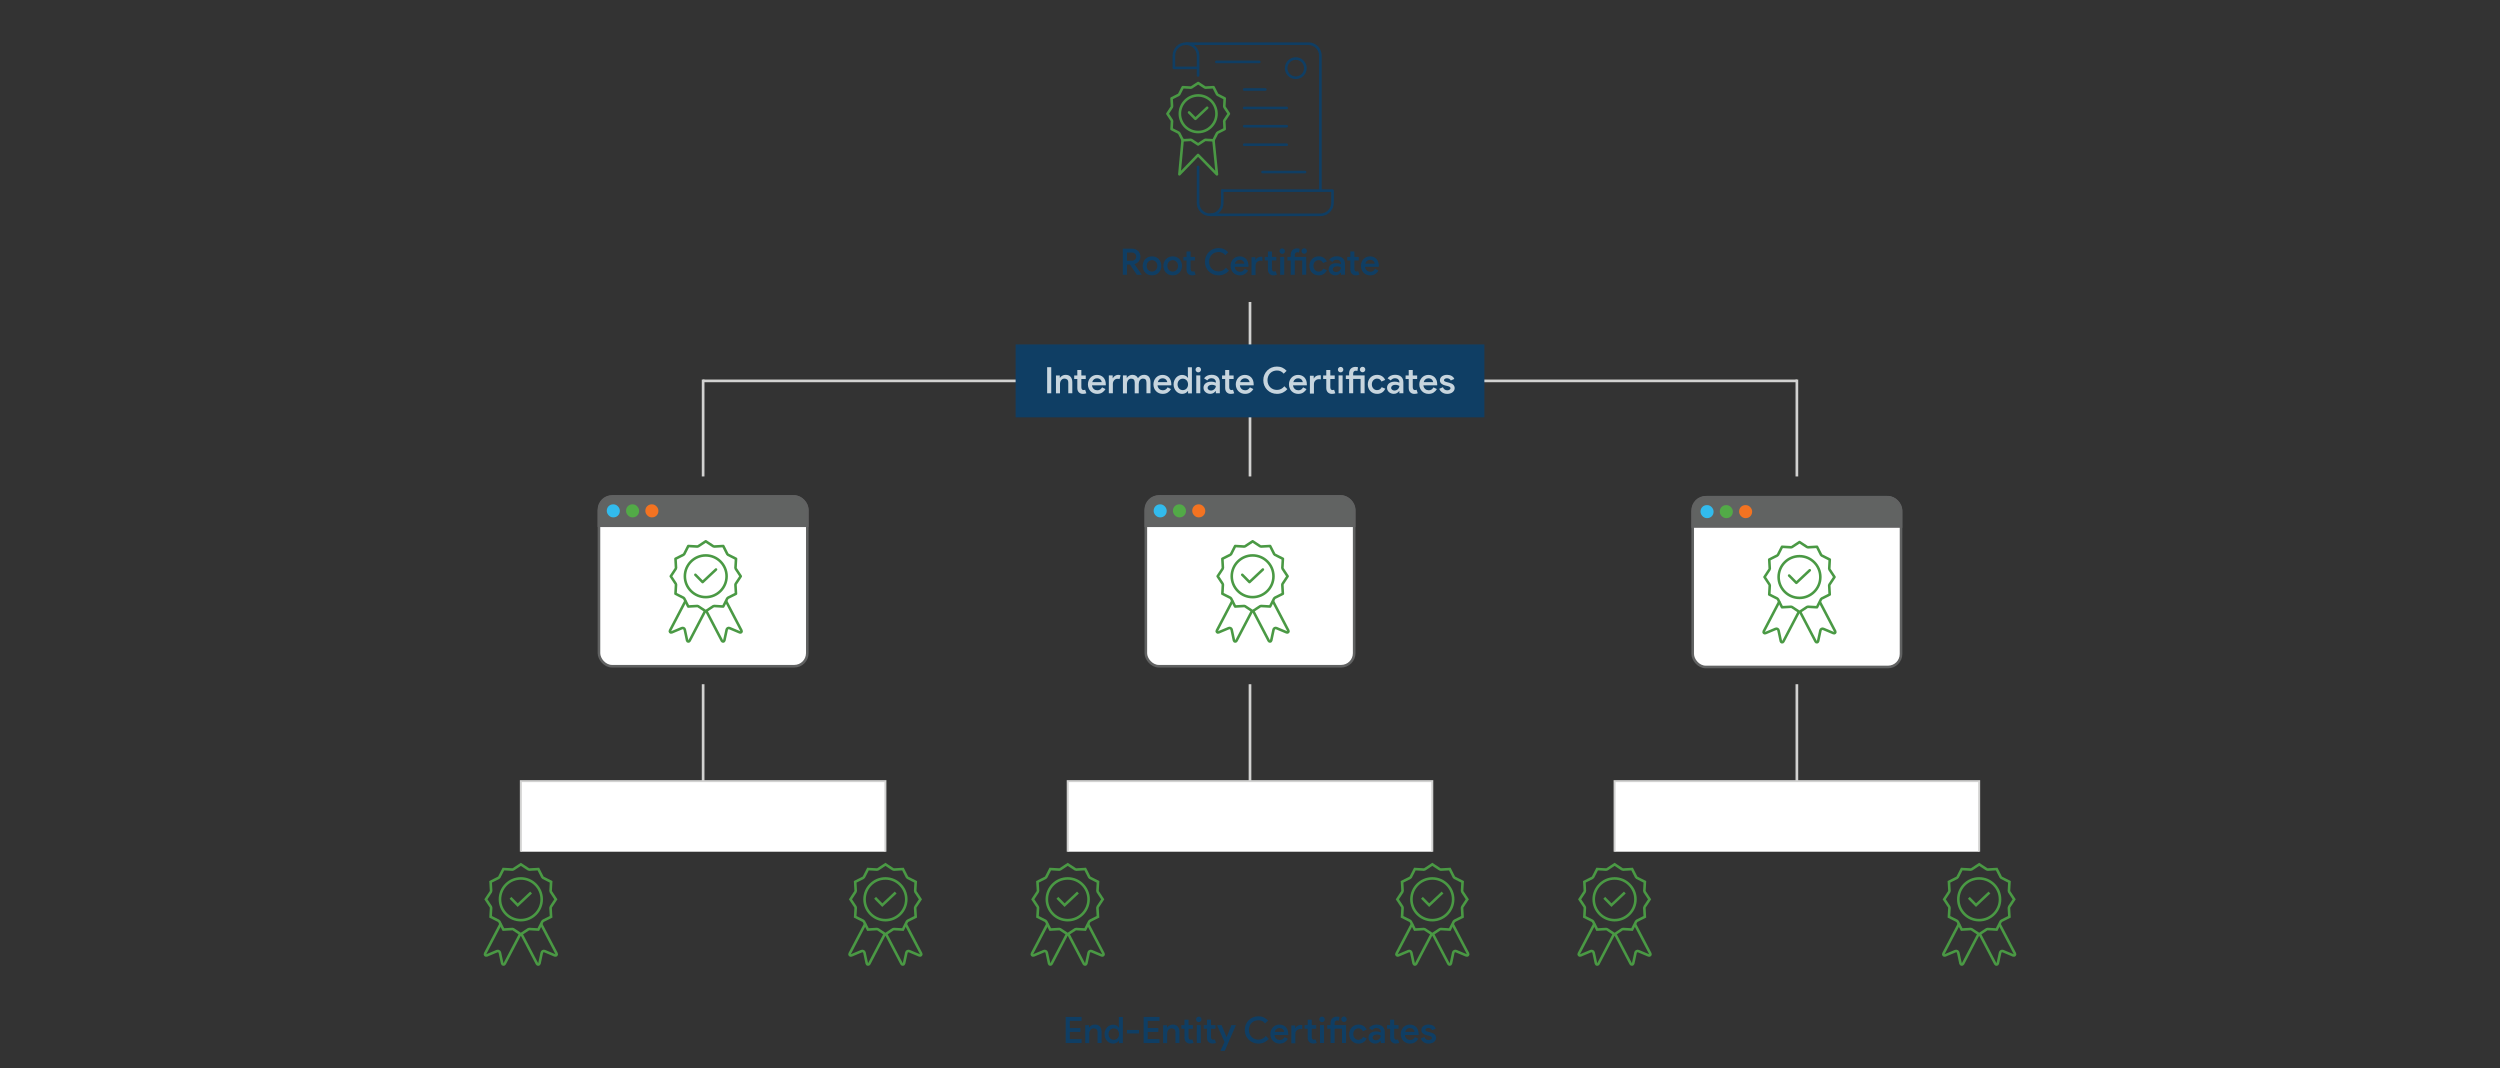 <?xml version="1.0" encoding="UTF-8"?>
<svg id="Layer_1" data-name="Layer 1" xmlns="http://www.w3.org/2000/svg" viewBox="0 0 960 410.26">
  <rect x="0" y="0" width="960" height="410.26" fill="#333333" stroke="none"/>
  <g>
    <g>
      <path d="M431.15,95.5h3.54c.46,0,.88.07,1.28.22s.74.36,1.03.64c.29.28.52.6.68.97.16.37.25.78.25,1.23,0,.35-.06.67-.17.98-.12.31-.28.59-.48.83-.21.25-.45.46-.72.64s-.57.31-.89.39v.07s2.73,3.96,2.73,3.96v.08h-1.85l-2.65-3.91h-1.16v3.91h-1.58v-10.02ZM434.65,100.13c.23,0,.45-.04.65-.12.2-.08.38-.19.52-.33.15-.14.27-.31.36-.5s.13-.4.13-.64c0-.19-.04-.37-.1-.56-.07-.19-.17-.35-.31-.5-.13-.15-.3-.27-.5-.36-.2-.09-.43-.14-.69-.14h-1.97v3.15h1.92Z" style="fill: #0f3e64;"/>
      <path d="M442.37,98.44c.52,0,1,.09,1.44.27s.82.44,1.13.76.56.71.74,1.16c.18.45.27.93.27,1.46s-.09,1.01-.27,1.46c-.18.45-.42.84-.74,1.16s-.7.58-1.13.76c-.44.18-.92.27-1.44.27s-1-.09-1.44-.27c-.44-.18-.82-.44-1.13-.76-.32-.33-.57-.71-.74-1.16-.18-.45-.27-.93-.27-1.46s.09-1.01.27-1.46c.18-.45.42-.83.74-1.16.32-.33.69-.58,1.13-.76.44-.18.92-.27,1.44-.27ZM442.37,104.3c.26,0,.51-.05.76-.15.24-.1.46-.25.65-.43.19-.19.34-.42.46-.69s.17-.59.17-.93-.06-.66-.17-.93-.26-.51-.46-.69c-.19-.19-.41-.33-.65-.43-.24-.1-.5-.15-.76-.15s-.51.05-.76.15c-.24.1-.46.25-.65.43-.19.19-.34.42-.46.69-.11.28-.17.59-.17.93s.06.66.17.93c.11.28.26.51.46.69.19.19.41.33.65.43.24.1.5.15.76.15Z" style="fill: #0f3e64;"/>
      <path d="M450.32,98.44c.52,0,1,.09,1.44.27s.82.44,1.13.76.56.71.74,1.16c.18.45.27.93.27,1.46s-.09,1.01-.27,1.46c-.18.45-.42.84-.74,1.16s-.7.58-1.13.76c-.44.18-.92.27-1.44.27s-1-.09-1.44-.27c-.44-.18-.82-.44-1.13-.76-.32-.33-.57-.71-.74-1.16-.18-.45-.27-.93-.27-1.46s.09-1.01.27-1.46c.18-.45.42-.83.74-1.16.32-.33.69-.58,1.13-.76.44-.18.92-.27,1.44-.27ZM450.32,104.3c.26,0,.51-.05.76-.15.24-.1.46-.25.65-.43.19-.19.34-.42.46-.69s.17-.59.17-.93-.06-.66-.17-.93-.26-.51-.46-.69c-.19-.19-.41-.33-.65-.43-.24-.1-.5-.15-.76-.15s-.51.05-.76.15c-.24.1-.46.25-.65.43-.19.19-.34.42-.46.69-.11.28-.17.59-.17.93s.06.66.17.93c.11.28.26.51.46.69.19.19.41.33.65.43.24.1.5.15.76.15Z" style="fill: #0f3e64;"/>
      <path d="M455.63,100.03h-1.2v-1.37h1.2v-2.1h1.55v2.1h1.69v1.37h-1.69v3.13c0,.17.02.33.06.48.04.14.09.26.17.36.16.18.36.27.6.27.15,0,.27-.01.35-.03.08-.02.17-.06.27-.11l.48,1.37c-.2.07-.4.13-.62.18-.21.04-.46.06-.73.06-.33,0-.62-.05-.87-.16s-.47-.25-.66-.43c-.4-.41-.6-.97-.6-1.67v-3.46Z" style="fill: #0f3e64;"/>
      <path d="M471.92,103.94c-.48.56-1.05,1-1.72,1.32-.67.32-1.43.48-2.27.48-.75,0-1.44-.13-2.07-.4-.63-.27-1.19-.63-1.66-1.11-.47-.47-.84-1.02-1.11-1.66s-.4-1.33-.4-2.07.13-1.43.4-2.06c.27-.64.63-1.19,1.11-1.67.47-.47,1.02-.84,1.66-1.11s1.33-.4,2.07-.4,1.47.14,2.09.43,1.16.69,1.62,1.21l-1.12,1.09c-.34-.4-.71-.7-1.13-.91-.42-.21-.9-.31-1.46-.31-.5,0-.96.09-1.41.26-.44.17-.83.42-1.15.74-.33.32-.59.71-.78,1.18s-.29.98-.29,1.55.1,1.09.29,1.55.45.85.78,1.18c.33.32.71.57,1.15.74s.91.26,1.41.26c.6,0,1.13-.12,1.6-.37.47-.25.88-.59,1.25-1.03l1.15,1.11Z" style="fill: #0f3e64;"/>
      <path d="M479.29,103.88c-.29.53-.7.98-1.23,1.33s-1.19.53-1.96.53c-.51,0-.99-.09-1.42-.27-.43-.18-.81-.44-1.13-.76-.32-.33-.57-.71-.74-1.15-.18-.44-.27-.93-.27-1.46,0-.49.08-.96.25-1.41s.4-.83.71-1.16c.3-.33.67-.6,1.1-.79.43-.2.91-.29,1.43-.29s1.01.09,1.42.27.77.42,1.06.74c.29.32.51.7.67,1.15.15.45.23.94.23,1.47v.13s-.01.09-.01.13c0,.04-.01.07-.01.11h-5.28c.03.33.11.61.24.85.13.24.29.44.48.6.19.16.4.28.64.35s.46.11.69.11c.45,0,.82-.11,1.11-.32.29-.21.53-.48.71-.8l1.33.66ZM477.84,101.24c-.02-.14-.06-.3-.13-.47-.07-.17-.18-.33-.32-.48-.14-.14-.33-.27-.56-.37-.23-.1-.51-.15-.83-.15-.45,0-.83.13-1.15.4-.32.27-.54.62-.65,1.07h3.65Z" style="fill: #0f3e64;"/>
      <path d="M482.04,99.81h.08c.19-.39.47-.7.85-.91.38-.21.8-.32,1.25-.32.15,0,.26,0,.33.01.07,0,.14.02.22.04v1.57c-.1-.04-.2-.06-.3-.08-.1-.01-.23-.02-.38-.02-.59,0-1.06.18-1.42.54s-.54.83-.54,1.42v3.57h-1.55v-6.86h1.47v1.04ZM486.87,100.03h-1.2v-1.37h1.2v-2.1h1.55v2.1h1.69v1.37h-1.69v3.13c0,.17.02.33.06.48.04.14.09.26.17.36.16.18.36.27.6.27.15,0,.27-.01.35-.03.08-.02.17-.06.27-.11l.48,1.37c-.2.07-.4.13-.62.18-.21.04-.46.06-.73.06-.33,0-.62-.05-.87-.16s-.47-.25-.66-.43c-.4-.41-.6-.97-.6-1.67v-3.46Z" style="fill: #0f3e64;"/>
      <path d="M492.38,97.49c-.3,0-.55-.1-.75-.31-.2-.21-.3-.45-.3-.74s.1-.54.3-.74c.2-.21.45-.31.75-.31s.53.1.74.31c.2.21.3.45.3.74s-.1.54-.3.74c-.2.21-.45.31-.74.31ZM491.59,105.52v-6.86h1.55v6.86h-1.55Z" style="fill: #0f3e64;"/>
      <path d="M497.19,105.52h-1.55v-5.49h-1.26v-1.37h1.26v-.83c0-.38.06-.73.18-1.03.12-.3.29-.56.51-.77.22-.21.48-.37.78-.48.3-.11.63-.17.99-.17.21,0,.4.02.55.05.15.03.29.07.41.12l-.24,1.43c-.08-.04-.17-.07-.27-.09-.1-.02-.23-.04-.38-.04-.27,0-.5.09-.69.28-.19.19-.29.46-.29.81v.71h4.4v6.86h-1.55v-5.49h-2.84v5.49ZM500.82,97.44c-.3,0-.55-.1-.75-.31-.2-.21-.3-.45-.3-.74s.1-.54.3-.74c.2-.21.45-.31.75-.31s.53.1.73.31c.2.21.3.45.3.74s-.1.54-.3.74c-.2.21-.45.31-.73.31Z" style="fill: #0f3e64;"/>
      <path d="M509.54,103.77c-.13.27-.29.52-.48.76-.19.24-.42.45-.67.63s-.55.32-.89.43-.71.15-1.11.15c-.52,0-1-.09-1.44-.27-.44-.18-.82-.44-1.13-.76-.32-.33-.57-.71-.74-1.16-.18-.45-.27-.93-.27-1.46s.09-1.01.27-1.46c.18-.45.42-.83.74-1.16.32-.33.69-.58,1.13-.76.44-.18.92-.27,1.44-.27.4,0,.77.05,1.1.15.33.1.62.25.88.43s.48.39.67.63c.19.24.34.49.45.75l-1.43.6c-.16-.35-.38-.63-.66-.83-.28-.2-.63-.29-1.06-.29-.26,0-.51.05-.75.16s-.45.26-.63.45c-.18.19-.33.42-.43.69-.11.27-.16.57-.16.91s.05.64.16.91c.11.27.25.5.43.69.18.19.39.34.63.45s.49.16.75.16c.43,0,.8-.1,1.1-.3.3-.2.54-.48.71-.83l1.4.6Z" style="fill: #0f3e64;"/>
      <path d="M514.93,104.68h-.08c-.21.27-.47.52-.8.73-.33.22-.74.33-1.25.33-.36,0-.71-.06-1.02-.18-.32-.12-.59-.28-.83-.49-.23-.21-.42-.46-.55-.74-.13-.28-.2-.6-.2-.94,0-.36.07-.69.22-.98.14-.29.34-.53.6-.73.26-.2.56-.35.92-.46.35-.11.74-.16,1.15-.16.46,0,.84.04,1.15.13.31.09.54.17.7.24v-.27c0-.21-.04-.4-.13-.57s-.21-.33-.36-.46-.33-.22-.53-.29c-.2-.07-.4-.1-.62-.1-.35,0-.66.07-.93.2s-.52.35-.73.65l-1.23-.81c.33-.45.73-.79,1.22-1.02.49-.23,1.04-.34,1.65-.34,1.02,0,1.8.25,2.36.76.55.5.83,1.22.83,2.16v4.17h-1.53v-.84ZM514.93,102.67c-.21-.12-.43-.22-.69-.29-.25-.07-.54-.11-.87-.11-.49,0-.87.11-1.16.34-.29.22-.43.49-.43.81,0,.17.04.31.11.44.07.13.17.24.29.33.12.09.25.16.41.21.15.05.31.07.47.07.25,0,.49-.05.72-.15s.43-.23.6-.39c.17-.16.3-.35.41-.57s.15-.44.15-.69Z" style="fill: #0f3e64;"/>
      <path d="M518.53,100.03h-1.2v-1.37h1.2v-2.1h1.55v2.1h1.69v1.37h-1.69v3.13c0,.17.02.33.06.48.04.14.09.26.17.36.16.18.36.27.6.27.15,0,.27-.01.35-.03.08-.02.17-.06.27-.11l.48,1.37c-.2.07-.4.13-.62.18-.21.04-.46.06-.73.06-.33,0-.62-.05-.87-.16s-.47-.25-.66-.43c-.4-.41-.6-.97-.6-1.67v-3.46Z" style="fill: #0f3e64;"/>
      <path d="M529.35,103.88c-.29.53-.7.98-1.23,1.33s-1.19.53-1.96.53c-.51,0-.99-.09-1.42-.27-.43-.18-.81-.44-1.13-.76-.32-.33-.57-.71-.74-1.15-.18-.44-.27-.93-.27-1.46,0-.49.08-.96.25-1.41s.4-.83.71-1.16c.3-.33.67-.6,1.1-.79.43-.2.91-.29,1.43-.29s1.01.09,1.42.27.77.42,1.06.74c.29.32.51.7.67,1.15.15.45.23.94.23,1.47v.13s-.01.09-.01.13c0,.04-.01.07-.01.11h-5.28c.03.33.11.61.24.85.13.24.29.44.48.6.19.16.4.28.64.35s.46.11.69.11c.45,0,.82-.11,1.11-.32.29-.21.53-.48.71-.8l1.33.66ZM527.91,101.24c-.02-.14-.06-.3-.13-.47-.07-.17-.18-.33-.32-.48-.14-.14-.33-.27-.56-.37-.23-.1-.51-.15-.83-.15-.45,0-.83.13-1.15.4-.32.27-.54.62-.65,1.07h3.65Z" style="fill: #0f3e64;"/>
    </g>
    <g>
      <path d="M460.04,26.07h-9.27v-4.69c0-2.55,2.06-4.61,4.61-4.61h.07c2.55,0,4.61,2.06,4.61,4.61v7.6" style="fill: none; stroke: #0f3e64; stroke-linecap: round; stroke-linejoin: round;"/>
      <path d="M469.35,73.2v4.68c0,2.55-2.06,4.61-4.61,4.61h-.07c-2.55,0-4.61-2.06-4.61-4.61v-13.79" style="fill: none; stroke: #0f3e64; stroke-linecap: round; stroke-linejoin: round;"/>
      <path d="M455.35,16.77h47.08c2.54,0,4.6,2.06,4.6,4.6v51.82" style="fill: none; stroke: #0f3e64; stroke-miterlimit: 10;"/>
      <path d="M469.35,73.2h42.34v4.63c0,2.58-2.09,4.67-4.67,4.67h-42.21" style="fill: none; stroke: #0f3e64; stroke-linecap: round; stroke-linejoin: round;"/>
      <polyline points="454.13 53.68 452.89 66.93 460.05 59.51 467.3 66.95 465.98 53.87" style="fill: none; stroke: #4a9944; stroke-linecap: round; stroke-linejoin: round;"/>
      <circle cx="497.57" cy="26.17" r="3.69" style="fill: none; stroke: #0f3e64; stroke-miterlimit: 10;"/>
      <line x1="467.08" y1="23.78" x2="483.56" y2="23.78" style="fill: none; stroke: #0f3e64; stroke-linecap: round; stroke-linejoin: round;"/>
      <line x1="477.77" y1="34.37" x2="485.89" y2="34.37" style="fill: none; stroke: #0f3e64; stroke-linecap: round; stroke-linejoin: round;"/>
      <line x1="477.77" y1="41.47" x2="494.1" y2="41.47" style="fill: none; stroke: #0f3e64; stroke-linecap: round; stroke-linejoin: round;"/>
      <line x1="477.77" y1="48.47" x2="494.1" y2="48.47" style="fill: none; stroke: #0f3e64; stroke-linecap: round; stroke-linejoin: round;"/>
      <line x1="477.77" y1="55.57" x2="494.1" y2="55.57" style="fill: none; stroke: #0f3e64; stroke-linecap: round; stroke-linejoin: round;"/>
      <line x1="484.8" y1="66.06" x2="501.14" y2="66.06" style="fill: none; stroke: #0f3e64; stroke-linecap: round; stroke-miterlimit: 10;"/>
      <g>
        <path d="M460.1,36.64c-3.88,0-7.03,3.16-7.03,7.03s3.16,7.03,7.03,7.03,7.03-3.16,7.03-7.03-3.15-7.03-7.03-7.03Z" style="fill: none; stroke: #4a9944; stroke-linecap: round; stroke-linejoin: round;"/>
        <path d="M470.19,46.24l1.69-2.56-1.69-2.56c-.05-.08-.07-.17-.07-.26l.17-3.07-2.73-1.39c-.08-.04-.15-.11-.19-.19l-1.38-2.73-3.07.17c-.09,0-.18-.02-.26-.07l-2.57-1.69-2.56,1.69c-.08.05-.17.07-.26.07l-3.07-.17-1.39,2.73c-.04.08-.11.15-.19.19l-2.73,1.38.17,3.07c0,.09-.02.18-.07.26l-1.69,2.57,1.69,2.56c.05.08.07.17.07.26l-.17,3.07,2.73,1.38c.08.04.15.11.19.19l1.38,2.73,3.07-.17h.02c.08,0,.17.03.24.07l2.56,1.69,2.56-1.69c.08-.05.17-.07.26-.07l3.07.17,1.38-2.73c.04-.08.11-.15.19-.19l2.73-1.38-.17-3.07c0-.09.03-.18.08-.26Z" style="fill: none; stroke: #4a9944; stroke-linecap: round; stroke-linejoin: round;"/>
        <polyline points="456.61 43.17 459.04 45.63 463.55 41.39" style="fill: none; stroke: #4a9944; stroke-linecap: round; stroke-linejoin: round;"/>
      </g>
    </g>
  </g>
  <g>
    <path d="M410.81,392.01v2.76h4.07v1.48h-4.07v2.76h4.52v1.51h-6.1v-10.02h6.1v1.51h-4.52Z" style="fill: #0f3e64;"/>
    <path d="M418.18,394.58h.08c.21-.33.5-.6.88-.82.38-.22.81-.33,1.28-.33.87,0,1.52.26,1.95.78.43.52.64,1.21.64,2.07v4.24h-1.55v-4.03c0-.6-.14-1.01-.41-1.25s-.64-.36-1.08-.36c-.27,0-.51.06-.71.17-.21.11-.38.26-.53.46-.15.19-.26.41-.34.66-.08.25-.11.51-.11.78v3.58h-1.55v-6.86h1.47v.92Z" style="fill: #0f3e64;"/>
    <path d="M429.71,399.64h-.08c-.19.3-.47.56-.85.78-.38.22-.84.33-1.37.33-.44,0-.86-.09-1.25-.27-.4-.18-.75-.44-1.04-.76-.3-.33-.54-.71-.71-1.15-.18-.44-.27-.93-.27-1.46s.09-1.02.27-1.46c.18-.44.42-.83.71-1.15.3-.33.65-.58,1.04-.76.4-.18.81-.27,1.25-.27.53,0,.99.11,1.37.33.38.22.67.48.85.78h.08l-.08-.95v-3.09h1.55v10.02h-1.47v-.88ZM427.7,399.3c.26,0,.52-.05.76-.15s.46-.25.64-.43c.18-.19.33-.42.44-.69.11-.28.17-.59.17-.93s-.06-.66-.17-.93c-.11-.28-.26-.51-.44-.69-.18-.19-.4-.33-.64-.43s-.5-.15-.76-.15-.53.05-.77.15c-.24.1-.46.25-.64.44s-.33.42-.44.69c-.11.27-.17.58-.17.92s.06.65.17.92c.11.27.26.5.44.69s.39.34.64.44c.24.1.5.15.77.15Z" style="fill: #0f3e64;"/>
    <path d="M432.75,395.51h4.61v1.34h-4.61v-1.34Z" style="fill: #0f3e64;"/>
    <path d="M440.73,392.01v2.76h4.07v1.48h-4.07v2.76h4.52v1.51h-6.1v-10.02h6.1v1.51h-4.52Z" style="fill: #0f3e64;"/>
    <path d="M448.09,394.58h.08c.21-.33.5-.6.88-.82.38-.22.8-.33,1.28-.33.87,0,1.52.26,1.95.78.43.52.64,1.21.64,2.07v4.24h-1.55v-4.03c0-.6-.14-1.01-.41-1.25s-.64-.36-1.08-.36c-.27,0-.51.06-.71.17-.21.11-.38.26-.53.46-.15.19-.26.41-.34.66-.08.25-.11.51-.11.78v3.58h-1.55v-6.86h1.47v.92Z" style="fill: #0f3e64;"/>
    <path d="M454.84,395.03h-1.2v-1.37h1.2v-2.1h1.55v2.1h1.69v1.37h-1.69v3.13c0,.17.02.33.06.47.04.14.09.26.17.36.16.18.36.27.6.27.15,0,.27-.01.35-.04s.17-.06.27-.11l.48,1.37c-.2.08-.4.13-.62.18-.21.04-.46.06-.73.06-.33,0-.62-.05-.87-.16s-.47-.25-.66-.43c-.4-.41-.6-.97-.6-1.67v-3.46Z" style="fill: #0f3e64;"/>
    <path d="M460.34,392.49c-.3,0-.55-.1-.75-.31-.2-.21-.3-.45-.3-.74s.1-.54.3-.74c.2-.21.45-.31.75-.31s.53.1.74.31c.2.21.3.45.3.74s-.1.54-.3.74c-.2.21-.45.31-.74.31ZM459.56,400.52v-6.86h1.55v6.86h-1.55Z" style="fill: #0f3e64;"/>
    <path d="M463.48,395.03h-1.2v-1.37h1.2v-2.1h1.55v2.1h1.69v1.37h-1.69v3.13c0,.17.02.33.06.47.04.14.09.26.17.36.16.18.36.27.6.27.15,0,.27-.01.35-.04s.17-.06.27-.11l.48,1.37c-.2.08-.4.13-.62.18-.21.04-.46.06-.73.06-.33,0-.62-.05-.87-.16s-.47-.25-.66-.43c-.4-.41-.6-.97-.6-1.67v-3.46Z" style="fill: #0f3e64;"/>
    <path d="M470.21,400.13l-2.86-6.47h1.74l1.89,4.55h.07l1.83-4.55h1.72l-4.3,9.88h-1.65l1.55-3.42Z" style="fill: #0f3e64;"/>
    <path d="M487.21,398.94c-.48.56-1.05,1-1.72,1.32-.67.32-1.43.48-2.27.48-.75,0-1.44-.13-2.07-.4-.63-.27-1.19-.63-1.66-1.11-.47-.47-.84-1.02-1.11-1.66s-.4-1.33-.4-2.07.13-1.42.4-2.06.63-1.19,1.11-1.67c.47-.47,1.02-.84,1.66-1.11.63-.27,1.33-.4,2.07-.4s1.47.14,2.09.43c.62.29,1.16.69,1.62,1.21l-1.12,1.09c-.34-.4-.71-.7-1.13-.91-.42-.21-.9-.31-1.46-.31-.5,0-.96.09-1.41.26-.44.17-.83.42-1.15.74-.33.32-.59.71-.78,1.18s-.29.98-.29,1.55.1,1.09.29,1.55.45.85.78,1.18c.33.32.71.57,1.15.74s.91.26,1.41.26c.6,0,1.13-.12,1.6-.37s.88-.59,1.25-1.03l1.15,1.11Z" style="fill: #0f3e64;"/>
    <path d="M494.57,398.88c-.29.53-.7.98-1.23,1.33s-1.19.53-1.96.53c-.51,0-.99-.09-1.42-.27-.43-.18-.81-.44-1.13-.76-.32-.33-.57-.71-.74-1.15-.18-.44-.27-.93-.27-1.46,0-.49.08-.96.25-1.41s.4-.83.71-1.16c.3-.33.67-.6,1.1-.79.43-.2.91-.29,1.43-.29s1.01.09,1.42.27c.42.18.77.42,1.06.74.29.32.51.7.67,1.15.15.45.23.94.23,1.47v.13s-.01.09-.01.13c0,.04-.01.07-.01.11h-5.28c.03.33.11.61.24.85.13.24.29.44.48.6.19.16.4.28.64.35.23.07.46.11.69.11.45,0,.82-.11,1.11-.32s.53-.48.71-.8l1.33.66ZM493.13,396.24c-.02-.14-.06-.3-.13-.47-.07-.17-.18-.33-.32-.48-.14-.14-.33-.27-.56-.37-.23-.1-.51-.15-.83-.15-.45,0-.83.13-1.15.4-.32.27-.54.62-.65,1.07h3.65Z" style="fill: #0f3e64;"/>
    <path d="M497.33,394.81h.08c.19-.39.47-.7.85-.91.38-.21.8-.32,1.25-.32.15,0,.26,0,.33.01.07,0,.14.02.22.04v1.57c-.1-.04-.2-.06-.3-.08-.1-.01-.23-.02-.38-.02-.59,0-1.06.18-1.42.54s-.54.83-.54,1.42v3.57h-1.55v-6.86h1.47v1.04ZM502.16,395.03h-1.2v-1.37h1.2v-2.1h1.55v2.1h1.69v1.37h-1.69v3.13c0,.17.02.33.06.47.04.14.09.26.17.36.16.18.36.27.6.27.15,0,.27-.01.35-.04s.17-.06.27-.11l.48,1.37c-.2.08-.4.13-.62.18-.21.04-.46.06-.73.06-.33,0-.62-.05-.87-.16s-.47-.25-.66-.43c-.4-.41-.6-.97-.6-1.67v-3.46Z" style="fill: #0f3e64;"/>
    <path d="M507.66,392.49c-.3,0-.55-.1-.75-.31-.2-.21-.3-.45-.3-.74s.1-.54.3-.74c.2-.21.45-.31.75-.31s.53.1.74.31c.2.21.3.45.3.74s-.1.54-.3.74c-.2.21-.45.31-.74.31ZM506.88,400.52v-6.86h1.55v6.86h-1.55Z" style="fill: #0f3e64;"/>
    <path d="M512.48,400.52h-1.55v-5.49h-1.26v-1.37h1.26v-.83c0-.38.06-.73.18-1.03.12-.3.29-.56.51-.77.22-.21.48-.37.78-.48.3-.11.63-.17.99-.17.21,0,.4.02.55.05.15.03.29.07.41.12l-.24,1.43c-.08-.04-.17-.07-.27-.09-.1-.02-.23-.04-.38-.04-.27,0-.5.09-.69.28-.19.19-.29.46-.29.81v.71h4.4v6.86h-1.55v-5.49h-2.84v5.49ZM516.1,392.44c-.3,0-.55-.1-.75-.31-.2-.21-.3-.45-.3-.74s.1-.54.3-.74c.2-.21.45-.31.75-.31s.53.1.73.31c.2.21.3.45.3.74s-.1.54-.3.74c-.2.21-.45.31-.73.31Z" style="fill: #0f3e64;"/>
    <path d="M524.83,398.77c-.13.27-.29.52-.48.76s-.42.45-.67.63c-.26.18-.55.32-.89.43s-.71.15-1.11.15c-.52,0-1-.09-1.44-.27-.44-.18-.82-.44-1.13-.76-.32-.33-.57-.71-.74-1.16-.18-.45-.27-.93-.27-1.46s.09-1.01.27-1.46c.18-.45.42-.83.74-1.16.32-.33.69-.58,1.13-.76.44-.18.92-.27,1.44-.27.4,0,.77.05,1.1.15.33.1.62.25.88.43.26.18.48.39.67.63s.34.49.45.75l-1.43.6c-.16-.35-.38-.63-.66-.83-.28-.2-.63-.29-1.06-.29-.26,0-.51.05-.75.16s-.45.26-.63.45-.33.42-.43.69c-.11.27-.16.57-.16.91s.05.64.16.91c.11.27.25.5.43.69s.39.34.63.45.49.16.75.16c.43,0,.8-.1,1.1-.3.3-.2.54-.48.71-.83l1.4.6Z" style="fill: #0f3e64;"/>
    <path d="M530.22,399.68h-.08c-.21.27-.47.52-.8.73-.33.22-.74.33-1.25.33-.36,0-.71-.06-1.02-.17s-.59-.28-.83-.49c-.23-.21-.42-.46-.55-.74-.13-.28-.2-.6-.2-.94,0-.36.07-.69.22-.98.14-.29.34-.53.6-.73.26-.2.56-.35.92-.46s.74-.16,1.15-.16c.46,0,.84.04,1.15.13.31.09.54.17.7.25v-.27c0-.21-.04-.4-.13-.57-.09-.18-.21-.33-.36-.46s-.33-.22-.53-.29c-.2-.07-.4-.11-.62-.11-.35,0-.66.07-.93.2-.28.14-.52.35-.73.65l-1.23-.81c.33-.45.73-.79,1.22-1.01s1.04-.34,1.65-.34c1.02,0,1.8.25,2.36.76.55.5.83,1.22.83,2.16v4.17h-1.53v-.84ZM530.22,397.66c-.21-.12-.43-.22-.69-.29-.25-.07-.54-.11-.87-.11-.49,0-.87.11-1.16.34-.29.22-.43.49-.43.81,0,.17.04.32.11.44.07.13.17.24.29.33.12.09.25.16.41.21.15.05.31.07.47.07.25,0,.49-.05.72-.15.23-.1.43-.23.6-.39.17-.16.3-.35.41-.57s.15-.44.15-.69Z" style="fill: #0f3e64;"/>
    <path d="M533.81,395.03h-1.2v-1.37h1.2v-2.1h1.55v2.1h1.69v1.37h-1.69v3.13c0,.17.02.33.06.47.04.14.09.26.17.36.16.18.36.27.6.27.15,0,.27-.01.35-.04s.17-.06.27-.11l.48,1.37c-.2.08-.4.13-.62.18-.21.04-.46.06-.73.06-.33,0-.62-.05-.87-.16s-.47-.25-.66-.43c-.4-.41-.6-.97-.6-1.67v-3.46Z" style="fill: #0f3e64;"/>
    <path d="M544.64,398.88c-.29.53-.7.98-1.23,1.33s-1.19.53-1.96.53c-.51,0-.99-.09-1.42-.27-.43-.18-.81-.44-1.13-.76-.32-.33-.57-.71-.74-1.15-.18-.44-.27-.93-.27-1.46,0-.49.08-.96.25-1.41s.4-.83.71-1.16c.3-.33.67-.6,1.1-.79.43-.2.91-.29,1.43-.29s1.01.09,1.42.27c.42.18.77.42,1.06.74.29.32.51.7.67,1.15.15.45.23.94.23,1.47v.13s-.01.09-.01.13c0,.04-.01.07-.01.11h-5.28c.03.33.11.61.24.85.13.24.29.44.48.6.19.16.4.28.64.35.23.07.46.11.69.11.45,0,.82-.11,1.11-.32s.53-.48.71-.8l1.33.66ZM543.2,396.24c-.02-.14-.06-.3-.13-.47-.07-.17-.18-.33-.32-.48-.14-.14-.33-.27-.56-.37-.23-.1-.51-.15-.83-.15-.45,0-.83.13-1.15.4-.32.27-.54.62-.65,1.07h3.65Z" style="fill: #0f3e64;"/>
    <path d="M548.6,400.74c-.42,0-.8-.06-1.13-.17s-.63-.26-.88-.44c-.25-.18-.46-.39-.64-.62-.17-.23-.31-.48-.4-.73l1.4-.59c.16.4.39.7.69.89.3.19.62.29.97.29.39,0,.7-.08.92-.24.22-.16.34-.34.34-.53s-.08-.37-.25-.51c-.17-.14-.49-.27-.95-.38l-.98-.24c-.21-.05-.43-.12-.65-.22-.22-.1-.42-.22-.61-.38-.19-.15-.34-.34-.46-.56-.12-.22-.17-.48-.17-.78,0-.34.07-.63.22-.9.14-.26.34-.48.59-.66s.54-.31.88-.41c.33-.09.68-.14,1.06-.14.31,0,.6.03.89.1.28.07.55.16.79.29.24.13.46.3.65.5.19.2.34.44.45.71l-1.37.57c-.13-.3-.34-.52-.62-.65-.28-.13-.57-.2-.85-.2-.13,0-.26.02-.4.05-.14.03-.26.08-.36.14s-.2.14-.27.23c-.07.09-.11.2-.11.31,0,.19.08.33.25.44.16.11.41.2.75.29l1.05.27c.71.18,1.23.45,1.56.8.33.36.5.78.5,1.27,0,.3-.07.58-.2.84-.14.26-.33.49-.58.7-.25.21-.55.37-.9.48s-.74.17-1.16.17Z" style="fill: #0f3e64;"/>
  </g>
  <line x1="270" y1="146.26" x2="690" y2="146.26" style="fill: #fff; stroke: #d2d2d1; stroke-miterlimit: 10; stroke-width: 1.03px;"/>
  <line x1="480" y1="115.96" x2="480" y2="138.96" style="fill: #fff; stroke: #d2d2d1; stroke-miterlimit: 10; stroke-width: 1.03px;"/>
  <line x1="480" y1="159.96" x2="480" y2="182.96" style="fill: #fff; stroke: #d2d2d1; stroke-miterlimit: 10; stroke-width: 1.03px;"/>
  <line x1="690" y1="145.74" x2="690" y2="182.96" style="fill: #fff; stroke: #d2d2d1; stroke-miterlimit: 10; stroke-width: 1.03px;"/>
  <line x1="270" y1="145.74" x2="270" y2="182.96" style="fill: #fff; stroke: #d2d2d1; stroke-miterlimit: 10; stroke-width: 1.03px;"/>
  <rect x="390" y="132.26" width="180" height="28" style="fill: #0f3e64;"/>
  <g>
    <path d="M402.1,141h1.58v10.02h-1.58v-10.02Z" style="fill: #c7d5de;"/>
    <path d="M406.94,145.09h.08c.21-.33.5-.6.88-.82s.81-.33,1.28-.33c.87,0,1.52.26,1.95.78.43.52.64,1.21.64,2.06v4.24h-1.55v-4.03c0-.6-.14-1.01-.41-1.25-.28-.24-.64-.36-1.08-.36-.27,0-.51.06-.71.17-.21.11-.38.26-.53.46-.15.19-.26.41-.34.66-.08.25-.11.51-.11.78v3.58h-1.55v-6.86h1.47v.92Z" style="fill: #c7d5de;"/>
    <path d="M413.69,145.54h-1.2v-1.37h1.2v-2.1h1.55v2.1h1.69v1.37h-1.69v3.13c0,.17.02.33.06.48.04.14.09.26.17.36.16.18.36.27.6.27.15,0,.27-.01.35-.03.08-.02.17-.06.27-.11l.48,1.37c-.2.07-.4.13-.62.18s-.46.06-.73.06c-.33,0-.62-.05-.87-.16s-.47-.25-.66-.43c-.4-.41-.6-.97-.6-1.67v-3.46Z" style="fill: #c7d5de;"/>
    <path d="M424.51,149.39c-.29.53-.7.98-1.23,1.33-.53.35-1.19.53-1.96.53-.51,0-.99-.09-1.42-.27-.43-.18-.81-.44-1.13-.76s-.56-.71-.74-1.15c-.18-.44-.27-.93-.27-1.46,0-.49.08-.96.25-1.41s.4-.83.71-1.16c.3-.33.67-.6,1.1-.79.43-.2.9-.29,1.43-.29s1.01.09,1.42.27.77.42,1.06.74c.29.32.51.7.67,1.15.15.45.23.94.23,1.47v.13s-.01.09-.01.13c0,.04-.01.07-.01.11h-5.28c.03.33.11.61.24.85.13.24.29.44.48.6.19.16.4.28.64.35s.46.11.69.11c.45,0,.82-.11,1.11-.32.29-.21.53-.48.71-.8l1.33.66ZM423.07,146.74c-.02-.14-.06-.3-.13-.47-.07-.17-.18-.33-.32-.48-.15-.14-.33-.27-.56-.37-.23-.1-.51-.15-.83-.15-.45,0-.83.13-1.16.4-.32.27-.54.62-.65,1.07h3.65Z" style="fill: #c7d5de;"/>
    <path d="M425.8,144.16h1.47v1.04h.08c.08-.18.2-.34.34-.5.14-.15.31-.29.49-.39.18-.11.37-.2.57-.27s.39-.1.58-.1c.22,0,.42.02.57.06.16.04.3.1.43.17l-.45,1.41c-.1-.05-.22-.08-.34-.1-.13-.02-.28-.03-.46-.03-.25,0-.48.05-.69.15-.21.1-.39.24-.55.42-.16.18-.28.39-.37.63-.09.24-.13.5-.13.77v3.59h-1.55v-6.86Z" style="fill: #c7d5de;"/>
    <path d="M431.19,144.16h1.47v.92h.08c.21-.34.51-.61.9-.83.38-.21.79-.32,1.22-.32.51,0,.95.12,1.32.36.37.24.64.55.8.93.23-.36.55-.67.94-.92.39-.25.86-.37,1.41-.37.42,0,.79.07,1.09.2.31.14.56.32.76.57s.35.53.46.88c.1.34.15.72.15,1.14v4.3h-1.55v-4.03c0-.6-.11-1.01-.34-1.25-.23-.24-.56-.36-1-.36-.25,0-.48.06-.68.17-.2.11-.37.26-.51.46-.14.19-.25.41-.32.67s-.11.52-.11.8v3.56h-1.55v-4.03c0-.6-.12-1.01-.36-1.25-.24-.24-.58-.36-1.03-.36-.24,0-.46.06-.66.17-.2.11-.37.26-.5.46-.14.19-.25.41-.32.67-.08.25-.11.52-.11.8v3.56h-1.55v-6.86Z" style="fill: #c7d5de;"/>
    <path d="M449.67,149.39c-.29.53-.7.98-1.23,1.33s-1.19.53-1.96.53c-.51,0-.99-.09-1.42-.27-.43-.18-.81-.44-1.13-.76-.32-.33-.57-.71-.74-1.15-.18-.44-.27-.93-.27-1.46,0-.49.08-.96.25-1.41s.4-.83.71-1.16c.3-.33.67-.6,1.1-.79.43-.2.91-.29,1.43-.29s1.01.09,1.42.27.77.42,1.06.74c.29.32.51.7.67,1.15.15.45.23.94.23,1.47v.13s-.01.09-.01.13c0,.04-.01.07-.01.11h-5.28c.03.33.11.61.24.85.13.24.29.44.48.6.19.16.4.28.64.35s.46.11.69.11c.45,0,.82-.11,1.11-.32.29-.21.53-.48.71-.8l1.33.66ZM448.23,146.74c-.02-.14-.06-.3-.13-.47-.07-.17-.18-.33-.32-.48-.14-.14-.33-.27-.56-.37-.23-.1-.51-.15-.83-.15-.45,0-.83.13-1.15.4-.32.27-.54.62-.65,1.07h3.65Z" style="fill: #c7d5de;"/>
    <path d="M456.22,150.14h-.08c-.19.3-.47.56-.85.78s-.84.33-1.37.33c-.44,0-.86-.09-1.25-.27-.4-.18-.74-.44-1.04-.76s-.54-.71-.71-1.15c-.18-.44-.27-.93-.27-1.46s.09-1.02.27-1.46c.18-.44.42-.83.71-1.15s.65-.58,1.04-.76.81-.27,1.25-.27c.53,0,.99.11,1.37.33s.67.48.85.78h.08l-.08-.95v-3.09h1.55v10.02h-1.47v-.88ZM454.2,149.81c.26,0,.52-.05.76-.15.25-.1.46-.25.64-.43.18-.19.33-.42.44-.69.11-.28.17-.59.17-.93s-.06-.66-.17-.93c-.11-.28-.26-.51-.44-.69-.18-.19-.4-.33-.64-.43-.25-.1-.5-.15-.76-.15s-.53.05-.77.15c-.24.1-.46.25-.64.44-.18.19-.33.42-.44.69-.11.27-.17.58-.17.92s.06.65.17.92c.11.27.26.5.44.69.18.19.39.34.64.44.24.1.5.15.77.15Z" style="fill: #c7d5de;"/>
    <path d="M460.15,142.99c-.3,0-.55-.1-.75-.31-.2-.21-.3-.45-.3-.74s.1-.54.3-.74c.2-.21.45-.31.75-.31s.53.1.74.31c.2.21.3.45.3.74s-.1.54-.3.74c-.2.21-.45.31-.74.31ZM459.37,151.02v-6.86h1.55v6.86h-1.55Z" style="fill: #c7d5de;"/>
    <path d="M466.87,150.18h-.08c-.21.27-.47.52-.8.73-.33.22-.74.33-1.25.33-.36,0-.71-.06-1.02-.18-.32-.12-.59-.28-.83-.49-.23-.21-.42-.46-.55-.74-.13-.28-.2-.6-.2-.94,0-.36.07-.69.22-.98.14-.29.34-.53.6-.73.26-.2.56-.35.92-.46.35-.11.74-.16,1.15-.16.46,0,.84.04,1.15.13.31.09.54.17.7.24v-.27c0-.21-.04-.4-.13-.57s-.21-.33-.36-.46-.33-.22-.53-.29c-.2-.07-.4-.1-.62-.1-.35,0-.66.07-.93.2s-.52.35-.73.65l-1.23-.81c.33-.45.73-.79,1.22-1.02.49-.23,1.04-.34,1.65-.34,1.02,0,1.8.25,2.36.76.55.5.83,1.22.83,2.16v4.17h-1.53v-.84ZM466.87,148.17c-.21-.12-.43-.22-.69-.29-.25-.07-.54-.11-.87-.11-.49,0-.87.11-1.16.34-.29.22-.43.49-.43.81,0,.17.04.31.11.44.07.13.17.24.29.33.12.09.25.16.41.21.15.05.31.07.47.07.25,0,.49-.05.72-.15s.43-.23.6-.39c.17-.16.3-.35.41-.57s.15-.44.15-.69Z" style="fill: #c7d5de;"/>
    <path d="M470.47,145.54h-1.2v-1.37h1.2v-2.1h1.55v2.1h1.69v1.37h-1.69v3.13c0,.17.02.33.06.48.04.14.09.26.17.36.16.18.36.27.6.27.15,0,.27-.01.35-.03.08-.02.17-.06.27-.11l.48,1.37c-.2.07-.4.13-.62.18-.21.04-.46.06-.73.06-.33,0-.62-.05-.87-.16s-.47-.25-.66-.43c-.4-.41-.6-.97-.6-1.67v-3.46Z" style="fill: #c7d5de;"/>
    <path d="M481.29,149.39c-.29.53-.7.98-1.23,1.33s-1.19.53-1.96.53c-.51,0-.99-.09-1.42-.27-.43-.18-.81-.44-1.13-.76-.32-.33-.57-.71-.74-1.15-.18-.44-.27-.93-.27-1.46,0-.49.08-.96.25-1.41s.4-.83.71-1.16c.3-.33.67-.6,1.1-.79.43-.2.91-.29,1.43-.29s1.01.09,1.42.27.77.42,1.06.74c.29.32.51.7.67,1.15.15.45.23.94.23,1.47v.13s-.01.09-.01.13c0,.04-.01.07-.01.11h-5.28c.03.33.11.61.24.85.13.24.29.44.48.6.19.16.4.28.64.35s.46.11.69.11c.45,0,.82-.11,1.11-.32.29-.21.53-.48.71-.8l1.33.66ZM479.85,146.74c-.02-.14-.06-.3-.13-.47-.07-.17-.18-.33-.32-.48-.14-.14-.33-.27-.56-.37-.23-.1-.51-.15-.83-.15-.45,0-.83.13-1.15.4-.32.27-.54.62-.65,1.07h3.65Z" style="fill: #c7d5de;"/>
    <path d="M494.34,149.44c-.48.56-1.05,1-1.72,1.32-.67.32-1.43.48-2.27.48-.75,0-1.44-.13-2.07-.4-.63-.27-1.19-.63-1.66-1.11-.47-.47-.84-1.02-1.11-1.66s-.4-1.33-.4-2.07.13-1.43.4-2.06c.27-.64.63-1.19,1.11-1.67.47-.47,1.02-.84,1.66-1.11s1.33-.4,2.07-.4,1.47.14,2.09.43,1.16.69,1.62,1.21l-1.12,1.09c-.34-.4-.71-.7-1.13-.91-.42-.21-.9-.31-1.46-.31-.5,0-.96.09-1.41.26-.44.17-.83.42-1.15.74-.33.32-.59.71-.78,1.18s-.29.98-.29,1.55.1,1.09.29,1.55.45.85.78,1.18c.33.32.71.57,1.15.74s.91.26,1.41.26c.6,0,1.13-.12,1.6-.37.47-.25.88-.59,1.25-1.03l1.15,1.11Z" style="fill: #c7d5de;"/>
    <path d="M501.71,149.39c-.29.53-.7.98-1.23,1.33s-1.19.53-1.96.53c-.51,0-.99-.09-1.42-.27-.43-.18-.81-.44-1.13-.76-.32-.33-.57-.71-.74-1.15-.18-.44-.27-.93-.27-1.46,0-.49.08-.96.25-1.41s.4-.83.71-1.16c.3-.33.67-.6,1.1-.79.43-.2.91-.29,1.43-.29s1.01.09,1.42.27.77.42,1.06.74c.29.32.51.7.67,1.15.15.45.23.94.23,1.47v.13s-.01.09-.01.13c0,.04-.01.07-.01.11h-5.28c.03.33.11.61.24.85.13.24.29.44.48.6.19.16.4.28.64.35s.46.11.69.11c.45,0,.82-.11,1.11-.32.29-.21.53-.48.71-.8l1.33.66ZM500.27,146.74c-.02-.14-.06-.3-.13-.47-.07-.17-.18-.33-.32-.48-.14-.14-.33-.27-.56-.37-.23-.1-.51-.15-.83-.15-.45,0-.83.13-1.15.4-.32.27-.54.62-.65,1.07h3.65Z" style="fill: #c7d5de;"/>
    <path d="M504.46,145.31h.08c.19-.39.47-.7.85-.91.38-.21.8-.32,1.25-.32.15,0,.26,0,.33.01.07,0,.14.02.22.04v1.57c-.1-.04-.2-.06-.3-.08-.1-.01-.23-.02-.38-.02-.59,0-1.06.18-1.42.54s-.54.83-.54,1.42v3.57h-1.55v-6.86h1.47v1.04ZM509.29,145.54h-1.2v-1.37h1.2v-2.1h1.55v2.1h1.69v1.37h-1.69v3.13c0,.17.02.33.06.48.04.14.09.26.17.36.16.18.36.27.6.27.15,0,.27-.01.35-.03.08-.02.17-.06.27-.11l.48,1.37c-.2.07-.4.13-.62.18-.21.04-.46.06-.73.06-.33,0-.62-.05-.87-.16s-.47-.25-.66-.43c-.4-.41-.6-.97-.6-1.67v-3.46Z" style="fill: #c7d5de;"/>
    <path d="M514.8,142.99c-.3,0-.55-.1-.75-.31-.2-.21-.3-.45-.3-.74s.1-.54.3-.74c.2-.21.45-.31.75-.31s.53.1.74.31c.2.21.3.45.3.74s-.1.54-.3.74c-.2.21-.45.31-.74.31ZM514.01,151.02v-6.86h1.55v6.86h-1.55Z" style="fill: #c7d5de;"/>
    <path d="M519.61,151.02h-1.55v-5.49h-1.26v-1.37h1.26v-.83c0-.38.06-.73.18-1.03.12-.3.29-.56.51-.77.22-.21.48-.37.78-.48.3-.11.63-.17.99-.17.21,0,.4.02.55.05.15.03.29.07.41.12l-.24,1.43c-.08-.04-.17-.07-.27-.09-.1-.02-.23-.04-.38-.04-.27,0-.5.09-.69.28-.19.19-.29.46-.29.81v.71h4.4v6.86h-1.55v-5.49h-2.84v5.49ZM523.24,142.95c-.3,0-.55-.1-.75-.31-.2-.21-.3-.45-.3-.74s.1-.54.3-.74c.2-.21.45-.31.75-.31s.53.1.73.31c.2.21.3.45.3.74s-.1.54-.3.74c-.2.21-.45.31-.73.31Z" style="fill: #c7d5de;"/>
    <path d="M531.96,149.27c-.13.27-.29.52-.48.76-.19.24-.42.45-.67.63s-.55.32-.89.43-.71.15-1.11.15c-.52,0-1-.09-1.44-.27-.44-.18-.82-.44-1.13-.76-.32-.33-.57-.71-.74-1.16-.18-.45-.27-.93-.27-1.46s.09-1.01.27-1.46c.18-.45.42-.83.74-1.16.32-.33.69-.58,1.13-.76.44-.18.92-.27,1.44-.27.4,0,.77.05,1.1.15.33.1.62.25.88.43s.48.39.67.63c.19.24.34.49.45.75l-1.43.6c-.16-.35-.38-.63-.66-.83-.28-.2-.63-.29-1.06-.29-.26,0-.51.05-.75.16s-.45.26-.63.45c-.18.19-.33.42-.43.69-.11.27-.16.57-.16.91s.05.64.16.91c.11.27.25.5.43.69.18.19.39.34.63.45s.49.16.75.16c.43,0,.8-.1,1.1-.3.3-.2.54-.48.71-.83l1.4.6Z" style="fill: #c7d5de;"/>
    <path d="M537.35,150.18h-.08c-.21.27-.47.52-.8.73-.33.22-.74.33-1.25.33-.36,0-.71-.06-1.02-.18-.32-.12-.59-.28-.83-.49-.23-.21-.42-.46-.55-.74-.13-.28-.2-.6-.2-.94,0-.36.07-.69.22-.98.14-.29.34-.53.6-.73.26-.2.56-.35.92-.46.35-.11.74-.16,1.15-.16.46,0,.84.04,1.15.13.31.09.54.17.7.24v-.27c0-.21-.04-.4-.13-.57s-.21-.33-.36-.46-.33-.22-.53-.29c-.2-.07-.4-.1-.62-.1-.35,0-.66.07-.93.2s-.52.35-.73.65l-1.23-.81c.33-.45.73-.79,1.22-1.02.49-.23,1.04-.34,1.65-.34,1.02,0,1.8.25,2.36.76.55.5.83,1.22.83,2.16v4.17h-1.53v-.84ZM537.35,148.17c-.21-.12-.43-.22-.69-.29-.25-.07-.54-.11-.87-.11-.49,0-.87.11-1.16.34-.29.22-.43.49-.43.81,0,.17.04.31.11.44.07.13.17.24.29.33.12.09.25.16.41.21.15.05.31.07.47.07.25,0,.49-.05.72-.15s.43-.23.6-.39c.17-.16.3-.35.41-.57s.15-.44.15-.69Z" style="fill: #c7d5de;"/>
    <path d="M540.95,145.54h-1.2v-1.37h1.2v-2.1h1.55v2.1h1.69v1.37h-1.69v3.13c0,.17.02.33.06.48.04.14.09.26.17.36.16.18.36.27.6.27.15,0,.27-.01.35-.03.08-.02.17-.06.27-.11l.48,1.37c-.2.07-.4.13-.62.18-.21.04-.46.06-.73.06-.33,0-.62-.05-.87-.16s-.47-.25-.66-.43c-.4-.41-.6-.97-.6-1.67v-3.46Z" style="fill: #c7d5de;"/>
    <path d="M551.77,149.39c-.29.53-.7.98-1.23,1.33s-1.19.53-1.96.53c-.51,0-.99-.09-1.42-.27-.43-.18-.81-.44-1.13-.76-.32-.33-.57-.71-.74-1.15-.18-.44-.27-.93-.27-1.46,0-.49.08-.96.25-1.41s.4-.83.71-1.16c.3-.33.67-.6,1.1-.79.43-.2.91-.29,1.43-.29s1.01.09,1.42.27.77.42,1.06.74c.29.32.51.7.67,1.15.15.45.23.94.23,1.47v.13s-.01.09-.01.13c0,.04-.01.07-.01.11h-5.28c.03.33.11.61.24.85.13.24.29.44.48.6.19.16.4.28.64.35s.46.11.69.11c.45,0,.82-.11,1.11-.32.29-.21.53-.48.71-.8l1.33.66ZM550.33,146.74c-.02-.14-.06-.3-.13-.47-.07-.17-.18-.33-.32-.48-.14-.14-.33-.27-.56-.37-.23-.1-.51-.15-.83-.15-.45,0-.83.13-1.15.4-.32.27-.54.62-.65,1.07h3.65Z" style="fill: #c7d5de;"/>
    <path d="M555.73,151.25c-.42,0-.8-.06-1.13-.17-.34-.11-.63-.26-.88-.44-.25-.18-.46-.39-.64-.62-.17-.23-.31-.48-.4-.73l1.4-.59c.16.4.39.7.69.89.3.19.62.29.97.29.39,0,.7-.08.92-.24.22-.16.34-.34.34-.53s-.08-.37-.25-.51c-.17-.14-.49-.27-.95-.38l-.98-.24c-.21-.05-.43-.12-.65-.22-.22-.1-.42-.22-.61-.38s-.34-.34-.46-.56c-.12-.22-.17-.48-.17-.78,0-.34.07-.63.22-.9s.34-.48.59-.66c.25-.18.54-.31.88-.41s.68-.14,1.06-.14c.31,0,.6.03.89.1.28.07.55.16.79.29.24.13.46.3.65.5.19.2.34.44.45.71l-1.37.57c-.13-.3-.34-.52-.62-.65s-.57-.2-.85-.2c-.13,0-.26.02-.4.05-.14.03-.26.08-.36.14-.11.06-.2.14-.27.23-.07.09-.11.2-.11.31,0,.19.08.33.25.44.16.11.41.2.75.29l1.05.27c.71.18,1.23.45,1.56.8.33.36.5.78.5,1.27,0,.3-.07.58-.2.84-.14.26-.33.49-.58.7-.25.21-.55.37-.9.48-.35.12-.74.18-1.16.18Z" style="fill: #c7d5de;"/>
  </g>
  <g>
    <g>
      <rect x="230" y="190.64" width="80" height="65.19" rx="5" ry="5" style="fill: #fff; stroke: #616262; stroke-miterlimit: 10;"/>
      <path d="M235.51,190.64h68.97c3.04,0,5.51,2.47,5.51,5.51v5.74h-80v-5.74c0-3.04,2.47-5.51,5.51-5.51Z" style="fill: #616362; stroke: #616262; stroke-miterlimit: 10;"/>
      <rect x="233.01" y="193.67" width="5" height="5" rx="2.4" ry="2.4" style="fill: #32bbed;"/>
      <rect x="240.41" y="193.67" width="5" height="5" rx="2.4" ry="2.4" style="fill: #52aa47;"/>
      <rect x="247.82" y="193.67" width="5" height="5" rx="2.4" ry="2.4" style="fill: #f37321;"/>
    </g>
    <g>
      <g>
        <path d="M271,213.28c-4.42,0-8.01,3.6-8.01,8.01s3.6,8.01,8.01,8.01,8.01-3.6,8.01-8.01-3.59-8.01-8.01-8.01Z" style="fill: none; stroke: #4a9944; stroke-linecap: round; stroke-linejoin: round;"/>
        <path d="M282.51,224.21l1.93-2.92-1.93-2.92c-.06-.09-.08-.19-.08-.29l.2-3.5-3.12-1.58c-.09-.05-.17-.12-.21-.21l-1.57-3.12-3.5.2c-.1,0-.21-.02-.29-.08l-2.93-1.93-2.92,1.93c-.09.06-.19.08-.29.08l-3.5-.2-1.58,3.12c-.05.09-.12.17-.21.21l-3.12,1.57.2,3.5c0,.1-.02.21-.08.29l-1.93,2.93,1.93,2.92c.06.09.08.19.08.29l-.2,3.5,3.12,1.57c.09.05.17.12.21.21l1.57,3.12,3.5-.2h.02c.1,0,.19.03.27.08l2.92,1.93,2.92-1.93c.09-.06.19-.08.29-.08l3.5.2,1.57-3.12c.05-.09.12-.17.21-.21l3.12-1.57-.2-3.5c0-.1.04-.2.09-.29Z" style="fill: none; stroke: #4a9944; stroke-linecap: round; stroke-linejoin: round;"/>
        <polyline points="267.03 220.72 269.8 223.52 274.94 218.69" style="fill: none; stroke: #4a9944; stroke-linecap: round; stroke-linejoin: round;"/>
      </g>
      <g>
        <path d="M278.78,230.79l5.95,11.37c.22.41-.2.87-.63.69l-3.93-1.65c-.48-.2-1.02.08-1.13.59l-.89,4.17c-.1.46-.71.54-.93.13l-5.98-11.44" style="fill: none; stroke: #4a9944; stroke-miterlimit: 10;"/>
        <path d="M263.34,230.56l-6.07,11.6c-.22.41.2.87.63.69l3.93-1.65c.48-.2,1.02.08,1.13.59l.89,4.17c.1.46.71.54.93.13l5.99-11.46" style="fill: none; stroke: #4a9944; stroke-miterlimit: 10;"/>
      </g>
    </g>
  </g>
  <g>
    <g>
      <rect x="440" y="190.64" width="80" height="65.19" rx="5" ry="5" style="fill: #fff; stroke: #616262; stroke-miterlimit: 10;"/>
      <path d="M445.51,190.64h68.97c3.04,0,5.51,2.47,5.51,5.51v5.74h-80v-5.74c0-3.04,2.47-5.51,5.51-5.51Z" style="fill: #616362; stroke: #616262; stroke-miterlimit: 10;"/>
      <rect x="443.01" y="193.67" width="5" height="5" rx="2.4" ry="2.4" style="fill: #32bbed;"/>
      <rect x="450.41" y="193.67" width="5" height="5" rx="2.4" ry="2.4" style="fill: #52aa47;"/>
      <rect x="457.82" y="193.67" width="5" height="5" rx="2.4" ry="2.4" style="fill: #f37321;"/>
    </g>
    <g>
      <path d="M481,213.28c-4.42,0-8.01,3.6-8.01,8.01s3.6,8.01,8.01,8.01,8.01-3.6,8.01-8.01-3.59-8.01-8.01-8.01Z" style="fill: none; stroke: #4a9944; stroke-linecap: round; stroke-linejoin: round;"/>
      <path d="M492.51,224.21l1.93-2.92-1.93-2.92c-.06-.09-.08-.19-.08-.29l.2-3.5-3.12-1.58c-.09-.05-.17-.12-.21-.21l-1.57-3.12-3.5.2c-.1,0-.21-.02-.29-.08l-2.93-1.93-2.92,1.93c-.09.06-.19.08-.29.08l-3.5-.2-1.58,3.12c-.05.09-.12.17-.21.21l-3.12,1.57.2,3.5c0,.1-.02.21-.08.29l-1.93,2.93,1.93,2.92c.06.09.08.19.08.29l-.2,3.5,3.12,1.57c.09.05.17.12.21.21l1.57,3.12,3.5-.2h.02c.1,0,.19.03.27.08l2.92,1.93,2.92-1.93c.09-.06.19-.08.29-.08l3.5.2,1.57-3.12c.05-.09.12-.17.21-.21l3.12-1.57-.2-3.5c0-.1.04-.2.09-.29Z" style="fill: none; stroke: #4a9944; stroke-linecap: round; stroke-linejoin: round;"/>
      <polyline points="477.03 220.72 479.8 223.52 484.94 218.69" style="fill: none; stroke: #4a9944; stroke-linecap: round; stroke-linejoin: round;"/>
    </g>
    <g>
      <path d="M488.78,230.79l5.95,11.37c.22.41-.2.87-.63.69l-3.93-1.65c-.48-.2-1.02.08-1.13.59l-.89,4.17c-.1.46-.71.54-.93.13l-5.98-11.44" style="fill: none; stroke: #4a9944; stroke-miterlimit: 10;"/>
      <path d="M473.34,230.56l-6.07,11.6c-.22.41.2.87.63.69l3.93-1.65c.48-.2,1.02.08,1.13.59l.89,4.17c.1.46.71.54.93.13l5.99-11.46" style="fill: none; stroke: #4a9944; stroke-miterlimit: 10;"/>
    </g>
  </g>
  <g>
    <g>
      <rect x="650" y="190.93" width="80" height="65.19" rx="5" ry="5" style="fill: #fff; stroke: #616262; stroke-miterlimit: 10;"/>
      <path d="M655.51,190.93h68.97c3.04,0,5.51,2.47,5.51,5.51v5.74h-80v-5.74c0-3.04,2.47-5.51,5.51-5.51Z" style="fill: #616362; stroke: #616262; stroke-miterlimit: 10;"/>
      <rect x="653.01" y="193.96" width="5" height="5" rx="2.4" ry="2.4" style="fill: #32bbed;"/>
      <rect x="660.41" y="193.96" width="5" height="5" rx="2.4" ry="2.4" style="fill: #52aa47;"/>
      <rect x="667.82" y="193.96" width="5" height="5" rx="2.4" ry="2.4" style="fill: #f37321;"/>
    </g>
    <g>
      <path d="M691,213.57c-4.42,0-8.01,3.6-8.01,8.01s3.6,8.01,8.01,8.01,8.01-3.6,8.01-8.01-3.59-8.01-8.01-8.01Z" style="fill: none; stroke: #4a9944; stroke-linecap: round; stroke-linejoin: round;"/>
      <path d="M702.51,224.5l1.93-2.92-1.93-2.92c-.06-.09-.08-.19-.08-.29l.2-3.5-3.12-1.58c-.09-.05-.17-.12-.21-.21l-1.57-3.12-3.5.2c-.1,0-.21-.02-.29-.08l-2.93-1.93-2.92,1.93c-.09.06-.19.08-.29.08l-3.5-.2-1.58,3.12c-.05.09-.12.17-.21.21l-3.12,1.57.2,3.5c0,.1-.02.21-.08.29l-1.93,2.93,1.93,2.92c.06.09.08.19.08.29l-.2,3.5,3.12,1.57c.09.05.17.12.21.21l1.57,3.12,3.5-.2h.02c.1,0,.19.03.27.08l2.92,1.93,2.92-1.93c.09-.06.19-.08.29-.08l3.5.2,1.57-3.12c.05-.09.12-.17.21-.21l3.12-1.57-.2-3.5c0-.1.04-.2.09-.29Z" style="fill: none; stroke: #4a9944; stroke-linecap: round; stroke-linejoin: round;"/>
      <polyline points="687.03 221.01 689.8 223.81 694.94 218.98" style="fill: none; stroke: #4a9944; stroke-linecap: round; stroke-linejoin: round;"/>
    </g>
    <g>
      <path d="M698.78,231.08l5.95,11.37c.22.41-.2.87-.63.69l-3.93-1.65c-.48-.2-1.02.08-1.13.59l-.89,4.17c-.1.46-.71.54-.93.13l-5.98-11.44" style="fill: none; stroke: #4a9944; stroke-miterlimit: 10;"/>
      <path d="M683.34,230.85l-6.07,11.6c-.22.41.2.87.63.69l3.93-1.65c.48-.2,1.02.08,1.13.59l.89,4.17c.1.46.71.54.93.13l5.99-11.46" style="fill: none; stroke: #4a9944; stroke-miterlimit: 10;"/>
    </g>
  </g>
  <g>
    <line x1="270" y1="262.74" x2="270" y2="299.96" style="fill: #fff; stroke: #d2d2d1; stroke-miterlimit: 10; stroke-width: 1.03px;"/>
    <polyline points="200 327.06 200 299.96 340 299.96 340 327.06" style="fill: #fff; stroke: #d2d2d1; stroke-miterlimit: 10; stroke-width: .76px;"/>
    <g>
      <g>
        <path d="M200,337.32c-4.42,0-8.01,3.6-8.01,8.01s3.6,8.01,8.01,8.01,8.01-3.6,8.01-8.01-3.59-8.01-8.01-8.01Z" style="fill: none; stroke: #4a9944; stroke-miterlimit: 10;"/>
        <path d="M211.51,348.26l1.93-2.92-1.93-2.92c-.06-.09-.08-.19-.08-.29l.2-3.5-3.12-1.58c-.09-.05-.17-.12-.21-.21l-1.57-3.12-3.5.2c-.1,0-.21-.02-.29-.08l-2.93-1.93-2.92,1.93c-.09.06-.19.08-.29.08l-3.5-.2-1.58,3.12c-.05.09-.12.17-.21.21l-3.12,1.57.2,3.5c0,.1-.02.21-.08.29l-1.93,2.93,1.93,2.92c.06.09.08.19.08.29l-.2,3.5,3.12,1.57c.09.05.17.12.21.21l1.57,3.12,3.5-.2h.02c.1,0,.19.03.27.08l2.92,1.93,2.92-1.93c.09-.06.19-.08.29-.08l3.5.2,1.57-3.12c.05-.09.12-.17.21-.21l3.12-1.57-.2-3.5c0-.1.04-.2.09-.29Z" style="fill: none; stroke: #4a9944; stroke-miterlimit: 10;"/>
        <polyline points="196.03 344.76 198.8 347.57 203.94 342.73" style="fill: none; stroke: #4a9944; stroke-miterlimit: 10;"/>
      </g>
      <g>
        <path d="M207.78,354.83l5.95,11.37c.22.41-.2.87-.63.69l-3.93-1.65c-.48-.2-1.02.08-1.13.59l-.89,4.17c-.1.46-.71.54-.93.13l-5.98-11.44" style="fill: none; stroke: #4a9944; stroke-miterlimit: 10;"/>
        <path d="M192.34,354.6l-6.07,11.6c-.22.41.2.87.63.69l3.93-1.65c.48-.2,1.02.08,1.13.59l.89,4.17c.1.46.71.54.93.13l5.99-11.46" style="fill: none; stroke: #4a9944; stroke-miterlimit: 10;"/>
      </g>
    </g>
    <g>
      <g>
        <path d="M340,337.32c-4.42,0-8.01,3.6-8.01,8.01s3.6,8.01,8.01,8.01,8.01-3.6,8.01-8.01-3.59-8.01-8.01-8.01Z" style="fill: none; stroke: #4a9944; stroke-miterlimit: 10;"/>
        <path d="M351.51,348.26l1.93-2.92-1.93-2.92c-.06-.09-.08-.19-.08-.29l.2-3.5-3.12-1.58c-.09-.05-.17-.12-.21-.21l-1.57-3.12-3.5.2c-.1,0-.21-.02-.29-.08l-2.93-1.93-2.92,1.93c-.09.06-.19.08-.29.08l-3.5-.2-1.58,3.12c-.05.09-.12.17-.21.21l-3.12,1.57.2,3.5c0,.1-.02.21-.08.29l-1.93,2.93,1.93,2.92c.06.09.08.19.08.29l-.2,3.5,3.12,1.57c.09.05.17.12.21.21l1.57,3.12,3.5-.2h.02c.1,0,.19.03.27.08l2.92,1.93,2.92-1.93c.09-.06.19-.08.29-.08l3.5.2,1.57-3.12c.05-.09.12-.17.21-.21l3.12-1.57-.2-3.5c0-.1.04-.2.09-.29Z" style="fill: none; stroke: #4a9944; stroke-miterlimit: 10;"/>
        <polyline points="336.03 344.76 338.8 347.57 343.94 342.73" style="fill: none; stroke: #4a9944; stroke-miterlimit: 10;"/>
      </g>
      <g>
        <path d="M347.78,354.83l5.95,11.37c.22.41-.2.87-.63.69l-3.93-1.65c-.48-.2-1.02.08-1.13.59l-.89,4.17c-.1.46-.71.54-.93.13l-5.98-11.44" style="fill: none; stroke: #4a9944; stroke-miterlimit: 10;"/>
        <path d="M332.34,354.6l-6.07,11.6c-.22.41.2.87.63.69l3.93-1.65c.48-.2,1.02.08,1.13.59l.89,4.17c.1.46.71.54.93.13l5.99-11.46" style="fill: none; stroke: #4a9944; stroke-miterlimit: 10;"/>
      </g>
    </g>
  </g>
  <g>
    <line x1="480" y1="262.74" x2="480" y2="299.96" style="fill: #fff; stroke: #d2d2d1; stroke-miterlimit: 10; stroke-width: 1.03px;"/>
    <polyline points="410 327.06 410 299.96 550 299.96 550 327.06" style="fill: #fff; stroke: #d2d2d1; stroke-miterlimit: 10; stroke-width: .76px;"/>
    <g>
      <g>
        <path d="M410,337.32c-4.42,0-8.01,3.6-8.01,8.01s3.6,8.01,8.01,8.01,8.01-3.6,8.01-8.01-3.59-8.01-8.01-8.01Z" style="fill: none; stroke: #4a9944; stroke-miterlimit: 10;"/>
        <path d="M421.51,348.26l1.93-2.92-1.93-2.92c-.06-.09-.08-.19-.08-.29l.2-3.5-3.12-1.58c-.09-.05-.17-.12-.21-.21l-1.57-3.12-3.5.2c-.1,0-.21-.02-.29-.08l-2.93-1.93-2.92,1.93c-.09.06-.19.08-.29.08l-3.5-.2-1.58,3.12c-.05.09-.12.17-.21.21l-3.12,1.57.2,3.5c0,.1-.02.21-.08.29l-1.93,2.93,1.93,2.92c.06.09.08.19.08.29l-.2,3.5,3.12,1.57c.09.05.17.12.21.21l1.57,3.12,3.5-.2h.02c.1,0,.19.03.27.08l2.92,1.93,2.92-1.93c.09-.06.19-.08.29-.08l3.5.2,1.57-3.12c.05-.09.12-.17.21-.21l3.12-1.57-.2-3.5c0-.1.04-.2.09-.29Z" style="fill: none; stroke: #4a9944; stroke-miterlimit: 10;"/>
        <polyline points="406.03 344.76 408.8 347.57 413.94 342.73" style="fill: none; stroke: #4a9944; stroke-miterlimit: 10;"/>
      </g>
      <g>
        <path d="M417.78,354.83l5.95,11.37c.22.41-.2.87-.63.69l-3.93-1.65c-.48-.2-1.02.08-1.13.59l-.89,4.17c-.1.46-.71.54-.93.13l-5.98-11.44" style="fill: none; stroke: #4a9944; stroke-miterlimit: 10;"/>
        <path d="M402.34,354.6l-6.07,11.6c-.22.41.2.87.63.69l3.93-1.65c.48-.2,1.02.08,1.13.59l.89,4.17c.1.46.71.54.93.13l5.99-11.46" style="fill: none; stroke: #4a9944; stroke-miterlimit: 10;"/>
      </g>
    </g>
    <g>
      <g>
        <path d="M550,337.32c-4.42,0-8.01,3.6-8.01,8.01s3.6,8.01,8.01,8.01,8.01-3.6,8.01-8.01-3.59-8.01-8.01-8.01Z" style="fill: none; stroke: #4a9944; stroke-miterlimit: 10;"/>
        <path d="M561.51,348.26l1.93-2.92-1.93-2.92c-.06-.09-.08-.19-.08-.29l.2-3.5-3.12-1.58c-.09-.05-.17-.12-.21-.21l-1.57-3.12-3.5.2c-.1,0-.21-.02-.29-.08l-2.93-1.93-2.92,1.93c-.09.06-.19.08-.29.08l-3.5-.2-1.58,3.12c-.05.09-.12.17-.21.21l-3.12,1.57.2,3.5c0,.1-.02.21-.08.29l-1.93,2.93,1.93,2.92c.06.09.08.19.08.29l-.2,3.5,3.12,1.57c.09.05.17.12.21.21l1.57,3.12,3.5-.2h.02c.1,0,.19.03.27.08l2.92,1.93,2.92-1.93c.09-.06.19-.08.29-.08l3.5.2,1.57-3.12c.05-.09.12-.17.21-.21l3.12-1.57-.2-3.5c0-.1.04-.2.09-.29Z" style="fill: none; stroke: #4a9944; stroke-miterlimit: 10;"/>
        <polyline points="546.03 344.76 548.8 347.57 553.94 342.73" style="fill: none; stroke: #4a9944; stroke-miterlimit: 10;"/>
      </g>
      <g>
        <path d="M557.78,354.83l5.95,11.37c.22.41-.2.87-.63.69l-3.93-1.65c-.48-.2-1.02.08-1.13.59l-.89,4.17c-.1.46-.71.54-.93.13l-5.98-11.44" style="fill: none; stroke: #4a9944; stroke-miterlimit: 10;"/>
        <path d="M542.34,354.6l-6.07,11.6c-.22.41.2.87.63.69l3.93-1.65c.48-.2,1.02.08,1.13.59l.89,4.17c.1.46.71.54.93.13l5.99-11.46" style="fill: none; stroke: #4a9944; stroke-miterlimit: 10;"/>
      </g>
    </g>
  </g>
  <g>
    <line x1="690" y1="262.74" x2="690" y2="299.96" style="fill: #fff; stroke: #d2d2d1; stroke-miterlimit: 10; stroke-width: 1.03px;"/>
    <polyline points="620 327.06 620 299.96 760 299.96 760 327.06" style="fill: #fff; stroke: #d2d2d1; stroke-miterlimit: 10; stroke-width: .76px;"/>
    <g>
      <g>
        <path d="M620,337.32c-4.42,0-8.01,3.6-8.01,8.01s3.6,8.01,8.01,8.01,8.01-3.6,8.01-8.01-3.59-8.01-8.01-8.01Z" style="fill: none; stroke: #4a9944; stroke-miterlimit: 10;"/>
        <path d="M631.51,348.26l1.93-2.92-1.93-2.92c-.06-.09-.08-.19-.08-.29l.2-3.5-3.12-1.58c-.09-.05-.17-.12-.21-.21l-1.57-3.12-3.5.2c-.1,0-.21-.02-.29-.08l-2.93-1.93-2.92,1.93c-.09.06-.19.08-.29.08l-3.5-.2-1.58,3.12c-.05.09-.12.17-.21.21l-3.12,1.57.2,3.5c0,.1-.02.21-.08.29l-1.93,2.93,1.93,2.92c.06.09.08.19.08.29l-.2,3.5,3.12,1.57c.09.05.17.12.21.21l1.57,3.12,3.5-.2h.02c.1,0,.19.03.27.08l2.92,1.93,2.92-1.93c.09-.06.19-.08.29-.08l3.5.2,1.57-3.12c.05-.09.12-.17.21-.21l3.12-1.57-.2-3.5c0-.1.04-.2.09-.29Z" style="fill: none; stroke: #4a9944; stroke-miterlimit: 10;"/>
        <polyline points="616.03 344.76 618.8 347.57 623.94 342.73" style="fill: none; stroke: #4a9944; stroke-miterlimit: 10;"/>
      </g>
      <g>
        <path d="M627.78,354.83l5.95,11.37c.22.41-.2.87-.63.69l-3.93-1.65c-.48-.2-1.02.08-1.13.59l-.89,4.17c-.1.46-.71.54-.93.13l-5.98-11.44" style="fill: none; stroke: #4a9944; stroke-miterlimit: 10;"/>
        <path d="M612.34,354.6l-6.07,11.6c-.22.41.2.87.63.69l3.93-1.65c.48-.2,1.02.08,1.13.59l.89,4.17c.1.46.71.54.93.13l5.99-11.46" style="fill: none; stroke: #4a9944; stroke-miterlimit: 10;"/>
      </g>
    </g>
    <g>
      <g>
        <path d="M760,337.32c-4.42,0-8.01,3.6-8.01,8.01s3.6,8.01,8.01,8.01,8.01-3.6,8.01-8.01-3.59-8.01-8.01-8.01Z" style="fill: none; stroke: #4a9944; stroke-miterlimit: 10;"/>
        <path d="M771.51,348.26l1.93-2.92-1.93-2.92c-.06-.09-.08-.19-.08-.29l.2-3.5-3.12-1.58c-.09-.05-.17-.12-.21-.21l-1.57-3.12-3.5.2c-.1,0-.21-.02-.29-.08l-2.93-1.93-2.92,1.93c-.09.06-.19.08-.29.08l-3.5-.2-1.58,3.12c-.05.09-.12.17-.21.21l-3.12,1.57.2,3.5c0,.1-.02.21-.08.29l-1.93,2.93,1.93,2.92c.06.09.08.19.08.29l-.2,3.5,3.12,1.57c.09.05.17.12.21.21l1.57,3.12,3.5-.2h.02c.1,0,.19.03.27.08l2.92,1.93,2.92-1.93c.09-.06.19-.08.29-.08l3.5.2,1.57-3.12c.05-.09.12-.17.21-.21l3.12-1.57-.2-3.5c0-.1.04-.2.09-.29Z" style="fill: none; stroke: #4a9944; stroke-miterlimit: 10;"/>
        <polyline points="756.03 344.76 758.8 347.57 763.94 342.73" style="fill: none; stroke: #4a9944; stroke-miterlimit: 10;"/>
      </g>
      <g>
        <path d="M767.78,354.83l5.95,11.37c.22.41-.2.87-.63.69l-3.93-1.65c-.48-.2-1.02.08-1.13.59l-.89,4.17c-.1.46-.71.54-.93.13l-5.98-11.44" style="fill: none; stroke: #4a9944; stroke-miterlimit: 10;"/>
        <path d="M752.34,354.6l-6.07,11.6c-.22.41.2.87.63.69l3.93-1.65c.48-.2,1.02.08,1.13.59l.89,4.17c.1.46.71.54.93.13l5.99-11.46" style="fill: none; stroke: #4a9944; stroke-miterlimit: 10;"/>
      </g>
    </g>
  </g>
</svg>